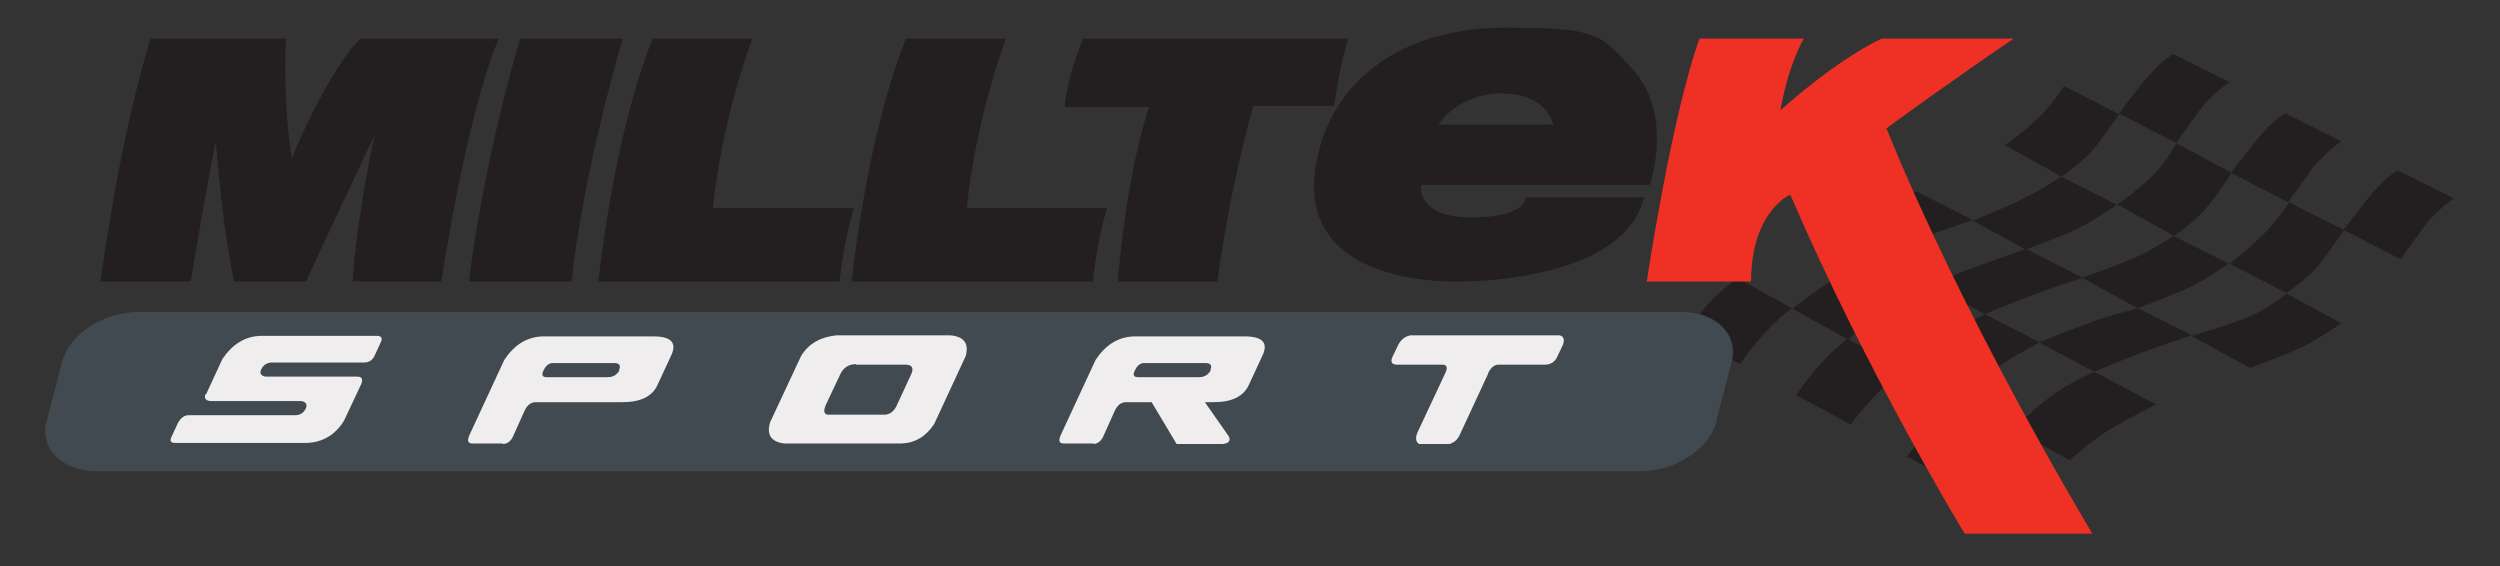 <?xml version="1.0" encoding="UTF-8"?>
<svg xmlns="http://www.w3.org/2000/svg" id="Layer_1" data-name="Layer 1" version="1.1" viewBox="0 0 460 104.2">
  <rect x="0" y="0" width="460" height="104.2" fill="#333333" stroke="none"/>
  <defs>
    <style>
      .cls-1 {
        fill: none;
      }

      .cls-1, .cls-2, .cls-3, .cls-4, .cls-5 {
        stroke-width: 0px;
      }

      .cls-2 {
        fill: #efeded;
      }

      .cls-3 {
        fill: #ee3124;
      }

      .cls-4 {
        fill: #231f20;
      }

      .cls-5 {
        fill: #414a51;
      }
    </style>
  </defs>
  <g>
    <path class="cls-4" d="M400,10l10.2,5.1s-3.2,2.2-5.4,5.1c-2.1,2.9-4.4,6.1-4.4,6.1l-10.5-5.4s2.8-3.9,5.6-7.1c2.4-2.8,4.5-3.9,4.5-3.9Z"></path>
    <path class="cls-4" d="M420.6,20.9l10.2,5.1s-3.2,2.2-5.4,5.1c-2.1,2.9-4.4,6.1-4.4,6.1l-10.5-5.4s2.9-3.9,5.6-7.1c2.4-2.8,4.5-3.9,4.5-3.9Z"></path>
    <path class="cls-4" d="M385.3,68.4l11.4,6s-4.9,2.5-8.3,4.5c-3.1,1.8-7.6,5.8-7.6,5.8l-10.3-5.7s4.4-4.5,8-6.9c3.1-2.1,6.9-3.7,6.9-3.7Z"></path>
    <path class="cls-4" d="M365.2,57.8l10.1,5.2s-4.5,2.3-7.6,4.5c-2.9,2-7.2,6.1-7.2,6.1l-10.3-5.7s4.9-4.2,8.5-6.5c3.2-2,6.6-3.6,6.6-3.6Z"></path>
    <path class="cls-4" d="M345,47.2l10.1,5.2s-3,1.1-7.5,3.9c-3.2,1.9-7.5,6.2-7.5,6.2l-10.3-5.7s4.9-3.9,8.6-6c3.3-1.9,6.7-3.5,6.7-3.5Z"></path>
    <path class="cls-4" d="M319.7,51.2l10,5.5s-2.1,1.5-4.8,4.4c-2.5,2.6-4.7,5.9-4.7,5.9l-10-5.4s1.8-3.3,4.7-6.3c2.6-2.7,4.7-4,4.7-4Z"></path>
    <path class="cls-4" d="M340.1,62.4l10,5.5s-2,1.7-4.7,4.5c-2.5,2.6-4.9,5.7-4.9,5.7l-10-5.4s2-3.1,4.9-6.2c2.6-2.7,4.5-4.2,4.5-4.2Z"></path>
    <path class="cls-4" d="M360.4,73.6l10,5.5s-1.8,1.7-4.5,4.6c-2.5,2.6-5,5.7-5,5.7l-10-5.4s2.2-3.1,5.2-6.2c2.6-2.7,4.3-4.2,4.3-4.2Z"></path>
    <path class="cls-4" d="M441.3,31.4l10.2,5.1s-3.2,2.2-5.4,5.1c-2.1,2.9-4.4,6.1-4.4,6.1l-10.5-5.4s2.9-3.9,5.6-7.1c2.4-2.8,4.5-3.9,4.5-3.9Z"></path>
    <path class="cls-4" d="M421.1,37.2l10.2,5.1s-1.9,2.9-4.1,5.8c-2.1,2.9-6.5,5.8-6.5,5.8l-10.5-5.4s4.7-3.5,7.5-6.7c2.4-2.8,3.5-4.6,3.5-4.6Z"></path>
    <path class="cls-4" d="M400.4,26.3l10.2,5.5s-1.8,2.9-4.1,5.8c-2.1,2.9-6.5,5.8-6.5,5.8l-10.4-5.8s4.6-3.1,7.4-6.3c2.4-2.8,3.5-5,3.5-5Z"></path>
    <path class="cls-4" d="M379.7,15.8l10.2,5.2s-1.9,2.8-4.1,5.7c-2.1,2.9-6.5,5.8-6.5,5.8l-10.4-5.8s4.6-3.1,7.4-6.3c2.4-2.8,3.5-4.6,3.5-4.6Z"></path>
    <path class="cls-4" d="M379.3,32.5l10.2,5.2s-3.2,2.2-6.1,3.8c-3.1,1.7-10.7,4.4-10.7,4.4l-9.7-5.3s8-3.2,11.7-5.3c2.8-1.6,4.5-2.8,4.5-2.8Z"></path>
    <path class="cls-4" d="M399.9,43.4l10.2,5.1s-3.2,2.2-6.1,3.8c-3.1,1.7-10.7,4.4-10.7,4.4l-10.2-5.6s8.6-2.9,12.2-4.9c2.8-1.6,4.5-2.7,4.5-2.7Z"></path>
    <path class="cls-4" d="M420.7,54l10.1,5.5s-3.2,2.2-6.1,3.8c-3.1,1.7-10.7,4.4-10.7,4.4l-10.8-5.9s9.1-2.5,12.8-4.6c2.8-1.6,4.6-3.1,4.6-3.1Z"></path>
    <path class="cls-4" d="M393.4,56.7l9.9,5s-5.5,1.8-8.7,3c-3.3,1.2-9.3,3.7-9.3,3.7l-10.1-5.4s5.8-2.4,9.8-3.8c3-1.1,8.4-2.5,8.4-2.5Z"></path>
    <path class="cls-4" d="M372.8,45.8l10.4,5.3s-5.5,1.8-8.7,3c-3.3,1.2-9.3,3.7-9.3,3.7l-10.1-5.4s5.8-2.4,9.8-3.8c3-1.1,7.9-2.8,7.9-2.8Z"></path>
    <path class="cls-4" d="M352.6,35.2l10.4,5.3s-5.5,1.8-8.7,3c-3.3,1.2-9.3,3.7-9.3,3.7l-10.1-5.4s5.8-2.4,9.8-3.8c3-1.1,7.9-2.8,7.9-2.8Z"></path>
  </g>
  <rect class="cls-1" x="8.6" y="-7.1" width="386.3" height="111.2"></rect>
  <rect class="cls-1" x="5" y="-9.8" width="450" height="117.1"></rect>
  <rect class="cls-1" x="11.2" y="-6.3" width="383.7" height="110.2"></rect>
  <path class="cls-5" d="M315.9,77.4c-1.3,5.2-7.6,9.3-14.1,9.3H17.8c-6.4,0-10.6-4.2-9.2-9.3l2.8-10.7c1.3-5.2,7.6-9.3,14.1-9.3h283.9c6.4,0,10.6,4.2,9.2,9.3l-2.8,10.7Z"></path>
  <path class="cls-4" d="M66.3,7.1c-6.2,6.2-12.6,22-12.6,22-1.7-10-1.1-22-1.1-22,0,0-25.2,0-24.9,0-6,19.5-9.2,44.7-9.2,44.7h16.6c2.8-16.9,4.6-25.8,4.6-25.8,1.4,17.7,3.4,25.8,3.4,25.8h13.2c5.7-12.3,12.6-26.9,12.6-26.9-3.7,17.7-4,26.9-4,26.9h16.3c5.4-34.1,10.6-44.7,10.6-44.7,0,0-25.8,0-25.5,0Z"></path>
  <path class="cls-4" d="M95.7,7.1c-7.2,24.6-9.4,44.7-9.4,44.7h18.9c2-20,9.4-44.7,9.4-44.7,0,0-19.2,0-18.9,0Z"></path>
  <path class="cls-4" d="M131.2,38.3s1.1-14.3,7.2-31.2h-18.3s-6.6,14.9-10,44.7c-.3,0,44.4,0,44.4,0,0,0,.6-6.9,2.6-13.5h-25.8Z"></path>
  <path class="cls-4" d="M185,7.1h-18.3s-6.6,14.9-10,44.7c-.3,0,44.4,0,44.4,0,0,0,.6-6.9,2.6-13.5h-25.8s1.1-14.3,7.2-31.2Z"></path>
  <path class="cls-4" d="M248,7.1h-48.7c-3.1,7.4-3.4,12.6-3.4,12.6h15.5c-4.6,14.6-5.7,32.1-5.7,32.1h18.3c2.3-17.5,6.6-32.3,6.6-32.3h14.9c1.1-8.3,2.6-12.3,2.6-12.3Z"></path>
  <path class="cls-4" d="M300.7,13.1c7.2,8.2,2.9,20.9,2.9,20.9h-42.1s-1.1,6,9.2,6,10-3.7,10-3.7h21.8c-3.7,15.5-32.6,15.5-33.5,15.5s-32,1.4-26.6-22.9c3.4-15.5,17.2-23.8,34.3-23.8s17.7.9,24,8ZM264.6,22.9h21.2s-1.1-5.7-9.4-5.7-11.7,5.7-11.7,5.7Z"></path>
  <path class="cls-3" d="M347,23.7c10-7.4,23.5-16.6,23.5-16.6,0,0-24.6,0-24.3,0-8.9,4.3-18.6,13.2-18.6,13.2,1.4-8.3,4.3-13.2,4.3-13.2,0,0-19.5,0-19.2,0-5.2,14.6-9.7,44.7-9.7,44.7h19.2c0-12.9,7.2-16,7.2-16,14.3,33.2,32.1,62.4,32.1,62.4h23.5c-26-43.8-37.8-74.4-37.8-74.4Z"></path>
  <g>
    <path class="cls-2" d="M37.9,72.6l3-6.5c1.8-2.7,4.1-4.2,7-4.3h21.4c.9,0,1.1.4.8,1.1l-1.2,2.6c-.4.8-1,1.2-1.9,1.2h-16.9c-.9,0-1.6.4-2,1.2-.4.8-.1,1.2.7,1.4h16.9c.9,0,1.1.4.8,1.3l-3.2,6.8c-1.6,2.6-3.9,4-6.9,4.1h-24.2c-.7,0-1-.3-.7-1l1.3-2.8c.5-.8,1.1-1.3,1.9-1.3h19.6c.9,0,1.5-.4,1.9-1.1.4-.8.2-1.3-.7-1.5h-16.6c-1,0-1.4-.5-1.1-1.3Z"></path>
    <path class="cls-2" d="M92.5,81.6h-5.6c-.8,0-1-.5-.5-1.6l6.4-13.8c1.8-2.7,4.1-4.2,7-4.3h20.5c3.2,0,4.3,1.2,3.2,3.5l-2.5,5.4c-1,2.2-3.2,3.2-6.5,3.2h-15.9c-.9,0-1.5.5-2,1.4l-2.2,4.9c-.4.9-1.1,1.4-1.9,1.4ZM113.9,68.1c.4-.9,0-1.3-.9-1.3h-11.3c-.7,0-1.3.5-1.7,1.4-.4.8-.2,1.2.6,1.2h11.2c1,0,1.7-.4,2.2-1.3Z"></path>
    <path class="cls-2" d="M160.3,81.6h-16c-2.4-.3-3.3-1.6-2.6-3.9l5.7-12.2c1.4-2.3,3.6-3.5,6.5-3.8h20.9c2.6.2,3.5,1.5,2.9,3.8l-5.8,12.5c-1.5,2.3-3.5,3.5-6,3.6h-5.6ZM157.5,67c-1.4,0-2.4.7-3,2.1l-2.5,5.3c-.6,1.3-.4,2,.7,1.9h10c1,0,1.8-.6,2.3-1.7l2.6-5.6c.6-1.2.3-1.9-1-1.9h-9.1Z"></path>
    <path class="cls-2" d="M201.3,81.6h-5.6c-.8,0-1-.5-.5-1.6l6.4-13.8c1.8-2.7,4.1-4.2,7-4.3h20.5c3.2,0,4.3,1.2,3.2,3.5l-2.5,5.4c-1,2.2-3.2,3.2-6.5,3.2h-1.6l4.4,6.3c.2.4.2.7,0,.9-.1.3-.5.4-1.1.5h-8.5l-4.6-7.7h-4.7c-.9,0-1.5.5-2,1.4l-2.2,4.9c-.4.9-1.1,1.4-1.9,1.4ZM222.7,68.1c.4-.9,0-1.3-.9-1.3h-11.3c-.7,0-1.3.5-1.7,1.4-.4.8-.2,1.2.6,1.2h11.2c1,0,1.7-.4,2.2-1.3Z"></path>
    <path class="cls-2" d="M273.8,68.8l-5.2,11.2c-.4.9-1,1.4-1.9,1.7h-5.6c-.6-.4-.7-1.1-.3-2.1l5.2-11.1c.4-.9.2-1.4-.6-1.4h-8.3c-1,0-1.3-.5-.9-1.4l1.1-2.3c.5-.9,1.2-1.5,2.2-1.7h27.5c.7.2.9.7.6,1.7l-1.1,2.3c-.4.9-1.2,1.4-2.3,1.4h-8.5c-.7,0-1.4.5-1.9,1.6Z"></path>
  </g>
</svg>
